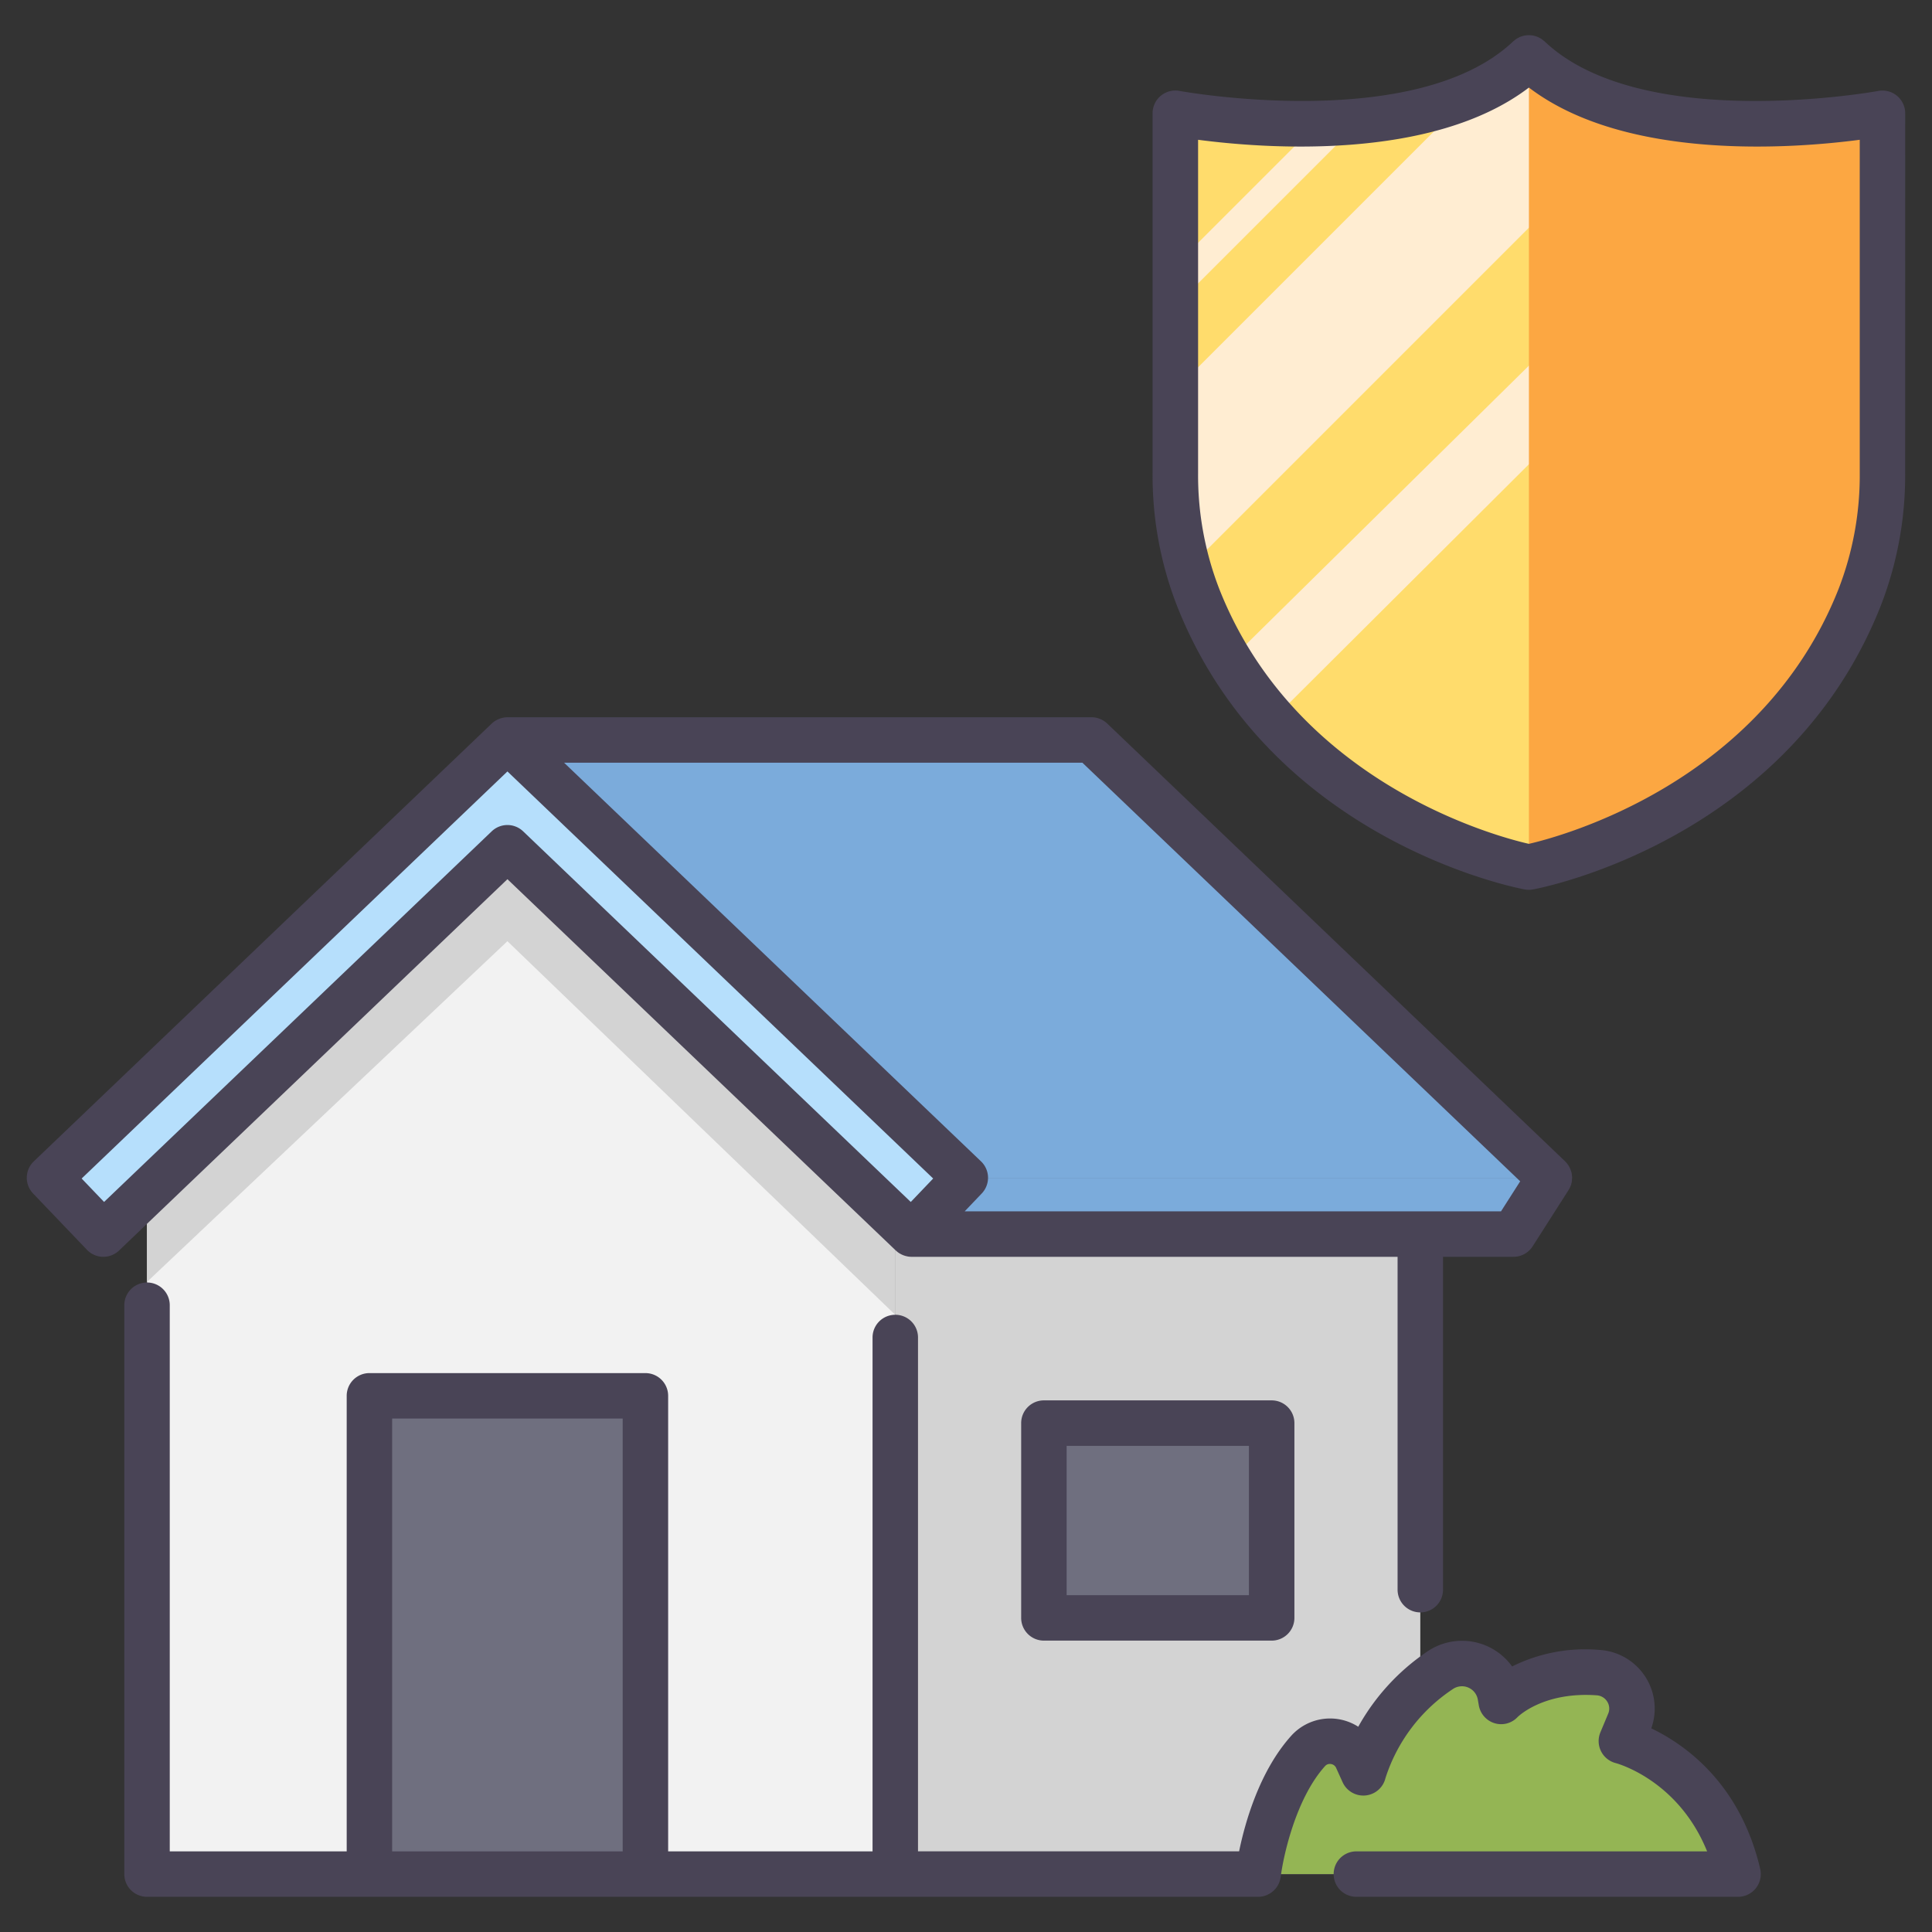 <?xml version="1.0" encoding="UTF-8"?> <svg xmlns="http://www.w3.org/2000/svg" id="icons" viewBox="0 0 340 340"><rect x="0" y="0" width="340" height="340" fill="#333333" stroke="none"/><rect x="157.554" y="213.544" width="92.395" height="116.265" style="fill:#d3d3d3"></rect><polygon points="25.875 205.373 25.875 329.809 157.554 329.809 157.554 209.144 89.298 140.947 25.875 205.373" style="fill:#f2f2f2"></polygon><polygon points="266.345 217.178 160.408 217.178 169.88 207.27 272.67 207.27 266.345 217.178" style="fill:#7babdb"></polygon><polygon points="89.298 130.226 169.88 207.27 272.67 207.27 192.088 130.226 89.298 130.226" style="fill:#7babdb"></polygon><path d="M221.419,329.809s1.635-13.74,8.794-21.681a5.189,5.189,0,0,1,8.571,1.353L239.925,312a33.177,33.177,0,0,1,13.523-18.072,6.838,6.838,0,0,1,10.569,4.5l.167.976s5.561-5.875,17.114-5.044a6.341,6.341,0,0,1,5.407,8.762l-1.371,3.28s16.017,4.05,20.527,23.408Z" style="fill:#94b554"></path><rect x="65.013" y="245.643" width="48.57" height="84.166" style="fill:#6f6f7f"></rect><rect x="183.709" y="250.443" width="40.085" height="34.279" style="fill:#6f6f7f"></rect><polygon points="25.875 225.592 89.298 165.633 157.554 231.395 157.554 209.144 89.298 140.947 25.875 205.373 25.875 225.592" style="fill:#d3d3d3"></polygon><polygon points="89.298 130.226 8.715 207.27 18.188 217.178 89.298 149.19 160.408 217.178 169.88 207.27 89.298 130.226" style="fill:#b6dffc"></polygon><path d="M269.064,10.182c-18.821,17.869-62.22,9.755-62.22,9.755V83.253a59.515,59.515,0,0,0,4.027,21.915c15.633,39.51,58.193,47.427,58.193,47.427s42.561-7.917,58.194-47.427a59.536,59.536,0,0,0,4.027-21.915V19.937S287.885,28.051,269.064,10.182Z" style="fill:#ffdc6c"></path><path d="M269.064,10.182a34.591,34.591,0,0,1-10.378,6.609L206.844,68.634V83.253a61.114,61.114,0,0,0,2.282,16.758l80.156-80.156C281.606,18.182,274.362,15.211,269.064,10.182Z" style="fill:#ffedd2"></path><path d="M216.4,116.252a71.94,71.94,0,0,0,7.648,10.307L325.291,25.666V20.8c-3.349.4-7.874.8-12.988.932Z" style="fill:#ffedd2"></path><path d="M327.258,105.168a59.536,59.536,0,0,0,4.027-21.915V19.937s-43.4,8.114-62.221-9.755V152.6S311.625,144.678,327.258,105.168Z" style="fill:#fca742"></path><path d="M206.844,53.874,239.421,21.3c-2.568.247-5.116.386-7.59.444L206.844,46.728Z" style="fill:#ffedd2"></path><path d="M25.875,225.7a4,4,0,0,0-4,4V329.809a4,4,0,0,0,4,4H221.424a4.034,4.034,0,0,0,.772-.078c.08-.016.154-.046.232-.066a3.989,3.989,0,0,0,.487-.152c.095-.038.183-.089.274-.134a4.072,4.072,0,0,0,.385-.209c.09-.058.172-.124.256-.189a3.854,3.854,0,0,0,.328-.27c.077-.073.147-.151.218-.23a3.866,3.866,0,0,0,.271-.328c.063-.087.12-.178.177-.27a3.739,3.739,0,0,0,.2-.369c.049-.1.092-.207.132-.315a3.923,3.923,0,0,0,.122-.39c.03-.118.056-.236.076-.357.01-.058.03-.112.037-.17.413-3.471,2.618-13.736,7.793-19.476a1.121,1.121,0,0,1,1.044-.366,1.174,1.174,0,0,1,.913.691l1.14,2.519a4.005,4.005,0,0,0,7.534-.721,29.63,29.63,0,0,1,11.872-15.686,2.837,2.837,0,0,1,4.387,1.862l.168.976a4,4,0,0,0,2.766,3.17,3.959,3.959,0,0,0,4.044-1.059c.185-.185,4.634-4.512,13.959-3.843a2.342,2.342,0,0,1,1.838,1.114,2.281,2.281,0,0,1,.166,2.115l-1.371,3.281a4,4,0,0,0,2.71,5.42c.122.031,10.975,2.921,16.07,15.53H238.7a4,4,0,1,0,0,8h67.165a4,4,0,0,0,3.9-4.908c-3.539-15.189-13.417-21.991-19.167-24.74a10.341,10.341,0,0,0-9-13.792,28.885,28.885,0,0,0-15.492,2.9,10.854,10.854,0,0,0-14.886-2.658,38.623,38.623,0,0,0-12.19,13.265,9.2,9.2,0,0,0-11.775,1.57c-5.635,6.25-8.172,15.386-9.193,20.359H161.554V235.378a4,4,0,0,0-8,0v90.431H117.583V245.643a4,4,0,0,0-4-4H65.013a4,4,0,0,0-4,4v80.166H29.875V229.7A4,4,0,0,0,25.875,225.7Zm43.138,23.941h40.57v76.166H69.013Z" style="fill:#494456"></path><path d="M18.189,221.178a3.986,3.986,0,0,0,2.764-1.109L89.3,154.724l68.346,65.345c.014.014.03.022.045.035a3.882,3.882,0,0,0,.561.438c.048.031.1.054.146.082a4.073,4.073,0,0,0,.486.242c.07.029.14.056.212.081a3.963,3.963,0,0,0,.521.142c.052.01.1.026.156.035a3.949,3.949,0,0,0,.637.054h85.541v58.578a4,4,0,0,0,8,0V221.178h12.4a4,4,0,0,0,3.371-1.848l6.325-9.907,0-.008a4.036,4.036,0,0,0,.351-.694c0-.007.008-.014.011-.022a4.013,4.013,0,0,0,.206-.754,2046.33,2046.33,0,0,1,.056-.769c0-.111-.028-.219-.039-.33a3.975,3.975,0,0,0-.054-.435c-.014-.064-.042-.123-.059-.186a4.828,4.828,0,0,0-.554-1.227c-.025-.035-.059-.065-.085-.1a3.943,3.943,0,0,0-.435-.509l-.008-.01-80.582-77.045a4,4,0,0,0-2.765-1.109H89.3a3.938,3.938,0,0,0-.681.064c-.071.012-.139.032-.208.048a3.937,3.937,0,0,0-.458.131c-.076.028-.151.057-.227.09a4.056,4.056,0,0,0-.441.224c-.057.034-.116.063-.172.1a4.007,4.007,0,0,0-.549.431c-.009.008-.02.014-.029.022L5.95,204.379a4,4,0,0,0-.126,5.656l9.474,9.907A3.985,3.985,0,0,0,18.189,221.178Zm249.34-13.288-3.377,5.288H169.767l3-3.143a4,4,0,0,0-.126-5.656L99.27,134.225h91.213ZM89.3,135.76,164.225,207.4l-3.944,4.126L92.063,146.3a4,4,0,0,0-5.53,0L18.315,211.523,14.37,207.4Z" style="fill:#494456"></path><path d="M223.794,288.722a4,4,0,0,0,4-4V250.443a4,4,0,0,0-4-4H183.709a4,4,0,0,0-4,4v34.279a4,4,0,0,0,4,4Zm-36.085-34.279h32.085v26.279H187.709Z" style="fill:#494456"></path><path d="M335.285,19.937a4,4,0,0,0-4.733-3.932c-.414.077-41.625,7.52-58.734-8.724-.074-.071-.16-.121-.238-.185a3.933,3.933,0,0,0-.321-.248,3.765,3.765,0,0,0-.344-.193c-.115-.06-.228-.123-.347-.171a3.8,3.8,0,0,0-.379-.123c-.119-.035-.237-.073-.358-.1s-.264-.036-.4-.048-.244-.025-.366-.025a3.725,3.725,0,0,0-.4.027c-.123.012-.246.022-.368.045s-.254.065-.381.1a3.76,3.76,0,0,0-.359.117,3.853,3.853,0,0,0-.359.177c-.113.06-.227.116-.336.188a3.974,3.974,0,0,0-.322.25c-.079.064-.164.113-.238.184-17.11,16.245-58.321,8.8-58.734,8.724a4,4,0,0,0-4.733,3.932V83.253a63.277,63.277,0,0,0,4.307,23.387c16.26,41.093,59.356,49.547,61.182,49.887h.01a3.96,3.96,0,0,0,.717.067h.009a3.96,3.96,0,0,0,.717-.067h.01c1.826-.34,44.922-8.794,61.182-49.887a63.277,63.277,0,0,0,4.307-23.387Zm-8,63.316a55.318,55.318,0,0,1-3.747,20.444c-13.513,34.153-48.951,43.537-54.478,44.807-5.543-1.26-40.917-10.556-54.469-44.807a55.3,55.3,0,0,1-3.747-20.444V24.6c11.539,1.518,41.149,3.822,58.22-9.191,17.072,13.014,46.683,10.709,58.221,9.19Z" style="fill:#494456"></path></svg> 